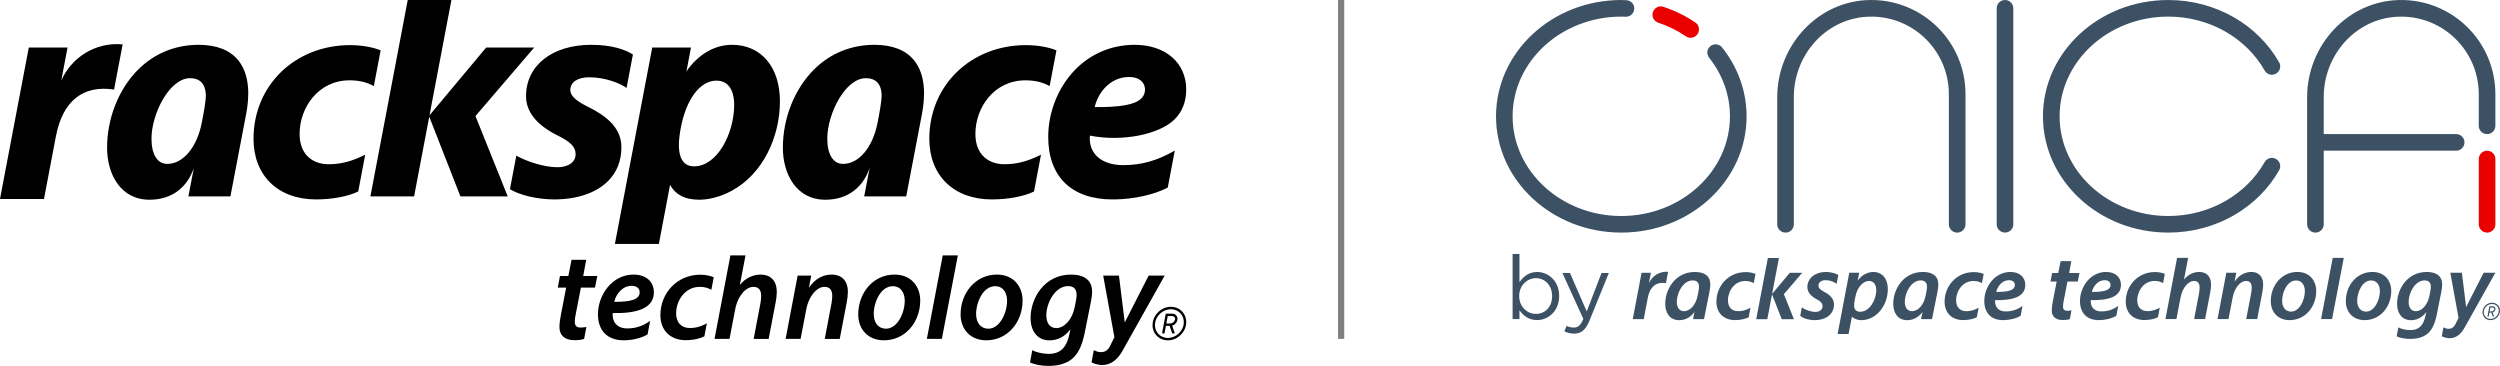 <svg viewBox="0 0 400 58.545" xmlns="http://www.w3.org/2000/svg"><path d="m397.934 24.114c-.733 0-1.329.596-1.329 1.329v10.446c0 .733.596 1.329 1.329 1.329.733 0 1.329-.596 1.329-1.329v-10.446c0-.736-.596-1.329-1.329-1.329zm-126.278-18.739-.003.009c-.385.662-1.252.873-1.888.438-1.351-.922-2.848-1.662-4.46-2.199-.798-.267-1.155-1.199-.733-1.926.311-.54.963-.814 1.553-.615 1.864.615 3.597 1.469 5.159 2.538.562.385.711 1.162.373 1.755z" fill="#eb0000"/><path d="m383.917.003c-8.29.149-14.779 7.265-14.779 15.558v20.329c0 .733.596 1.329 1.329 1.329.733 0 1.332-.596 1.332-1.329v-11.778h21.189c.733 0 1.329-.596 1.329-1.329 0-.733-.596-1.329-1.329-1.329h-21.189v-5.951c0-6.603 4.967-12.374 11.551-12.812 7.221-.485 13.25 5.252 13.25 12.371v5.066c0 .733.596 1.329 1.329 1.329s1.332-.596 1.332-1.329v-5.066c0-8.414-6.895-15.21-15.347-15.058zm-61.785 35.881v-34.555c0-.733-.599-1.329-1.332-1.329s-1.329.596-1.329 1.329v34.554c0 .733.596 1.329 1.329 1.329s1.332-.59 1.332-1.329zm-22.997-35.881c-8.29.149-14.779 7.265-14.779 15.558v20.329c0 .733.596 1.329 1.332 1.329.73 0 1.326-.596 1.326-1.329v-20.388c0-6.603 4.97-12.374 11.554-12.812 7.218-.485 13.25 5.252 13.25 12.371v20.829c0 .733.596 1.329 1.329 1.329.733 0 1.333-.596 1.333-1.329v-20.829c0-8.414-6.902-15.21-15.347-15.058zm-23.612 7.576c-.579-.725-1.718-.624-2.177.177-.276.478-.211 1.068.13 1.5 2.084 2.628 3.314 5.858 3.314 9.352 0 8.796-7.799 15.953-17.384 15.953-9.588 0-17.388-7.156-17.388-15.953s7.799-15.949 17.388-15.949c.236 0 .739.019.749.019.733 0 1.332-.6 1.332-1.332 0-.705-.556-1.267-1.252-1.311-.009 0-.562-.034-.829-.034-11.067 0-20.043 8.33-20.043 18.608 0 10.281 8.976 18.605 20.046 18.605s20.046-8.33 20.046-18.605c-.006-4.134-1.472-7.945-3.932-11.029zm86.813 18.369c.24-.423.671-.693 1.158-.693 1.01 0 1.671 1.087 1.177 1.966-3.348 5.933-10.029 9.992-17.751 9.992-11.07 0-20.046-8.33-20.046-18.605s8.976-18.605 20.046-18.605c7.722 0 14.406 4.056 17.751 9.995.494.876-.168 1.966-1.177 1.966-.488 0-.916-.273-1.158-.693-2.901-5.109-8.712-8.613-15.415-8.613-9.585 0-17.384 7.153-17.384 15.949s7.799 15.953 17.384 15.953c6.703 0 12.514-3.504 15.415-8.613zm37.658 23.883c.07-.771-.497-1.397-1.268-1.397-.771 0-1.449.625-1.519 1.397-.076.707.444 1.391 1.268 1.391.771.006 1.449-.619 1.519-1.391zm-.199-.018c-.058.666-.654 1.21-1.321 1.21-.654 0-1.128-.526-1.069-1.175.058-.66.649-1.21 1.321-1.21.649 0 1.128.526 1.069 1.175zm-.964.187.222.649h-.216l-.216-.631h-.31l-.117.631h-.205l.31-1.642h.538c.245 0 .432.181.438.415.006.216-.146.497-.444.579zm.006-.795h-.374l-.117.614h.339c.181 0 .339-.14.386-.327.035-.146-.082-.286-.234-.286zm-28.243-2.65c0 2.516-1.742 4.666-4.257 4.666-1.862 0-3.014-1.288-3.014-3.043 0-2.5 1.742-4.666 4.257-4.666 1.984 0 3.014 1.424 3.014 3.043zm-5.453 1.576c0 1.014.53 1.727 1.439 1.727 1.319 0 2.197-1.818 2.197-3.289 0-.756-.348-1.696-1.409-1.696-1.408 0-2.226 1.88-2.226 3.258zm17.458-1.576c0 2.516-1.742 4.666-4.257 4.666-1.862 0-3.014-1.288-3.014-3.043 0-2.5 1.742-4.666 4.257-4.666 1.984 0 3.014 1.424 3.014 3.043zm-5.453 1.576c0 1.014.53 1.727 1.439 1.727 1.319 0 2.197-1.818 2.197-3.289 0-.756-.348-1.696-1.409-1.696-1.408 0-2.226 1.88-2.226 3.258zm-3.912-6.868-1.862 9.792h1.758l1.876-9.792zm-28.436 2.263c-2.727 0-4.681 2.166-4.681 4.741 0 1.757 1.135 2.938 2.984 2.938.978 0 1.744-.23 2.175-.45l.291-1.531c-.256.144-.983.557-1.982.557-.984 0-1.621-.622-1.621-1.726 0-1.545 1.076-3.106 2.773-3.106.659 0 1.053.182 1.359.344l.279-1.467c-.259-.125-.874-.301-1.577-.301zm-10.078 5.545c-.167-.289-.228-.789-.197-1.047 2.848.061 4.832-.546 4.832-2.438 0-1.243-.924-2.075-2.379-2.075-2.545 0-4.18 2.423-4.18 4.649 0 1.803.984 3.06 3.03 3.06.97 0 2.05-.248 2.788-.692l.302-1.588c-.601.433-1.462.887-2.682.887-.697 0-1.227-.258-1.514-.756zm2.029-4.242c.561 0 .939.287.939.758 0 .893-1.166 1.135-2.984 1.119.213-.893.94-1.877 2.046-1.877zm25.357.711c0-1.393-.819-2.028-1.878-2.028-1.052 0-2.01.52-2.694 1.547l.273-1.426h-1.591l-1.412 7.422h1.758l.653-3.407c.318-1.729 1.331-2.697 2.133-2.697.697 0 .925.438.925 1.06 0 .287-.035.606-.087.879l-.792 4.165h1.758l.824-4.302c.075-.364.129-.879.129-1.214zm-10.215-2.028c-.934 0-1.794.41-2.454 1.22l.665-3.469h-1.772l-1.862 9.792h1.758l.653-3.407c.318-1.729 1.331-2.697 2.133-2.697.697 0 .925.438.925 1.06 0 .287-.035.606-.087.879l-.792 4.165h1.758l.824-4.302c.075-.364.129-.879.129-1.214 0-1.393-.819-2.028-1.878-2.028zm-20.476-1.733h-1.715l-.377 1.899h-.984l-.258 1.363h.986l-.637 3.288c-.106.545-.152.953-.152 1.363 0 .848.531 1.514 1.742 1.514.425 0 .894-.044 1.152-.151l0-0.0.266-1.399c-.202.043-.453.066-.706.066-.469 0-.651-.258-.651-.668 0-.318.061-.697.136-1.045l.576-2.969h1.652l.272-1.363h-1.652l.35-1.899zm59.263 12.033c1.351.625 2.683.348 3.649-1.379v-.003l4.935-8.797h-1.878l-2.803 5.492-.681-5.492h-1.849l1.315 7.224-.576 1.153c-.517.883-1.419.595-1.839.362l-.274 1.44zm-90.958-10.3c-.941.015-1.867.517-2.488 1.383l.242-1.261h-1.591l-1.865 9.807h1.758l.532-2.775c.339.33.893.562 1.457.562 2.516 0 4.289-2.395 4.289-4.987 0-1.44-.727-2.728-2.334-2.728zm-2.076 6.366c-.621 0-.97-.333-.985-.94-.015-.349.045-.61.091-.879l.136-.682c.303-1.485 1.243-2.425 2.152-2.425.818 0 1.167.682 1.167 1.485 0 1.455-1.016 3.44-2.562 3.44zm18.17-6.344c-2.727 0-4.681 2.166-4.681 4.741 0 1.757 1.135 2.938 2.984 2.938.978 0 1.744-.23 2.175-.45l.291-1.531c-.256.144-.983.557-1.982.557-.984 0-1.621-.622-1.621-1.726 0-1.545 1.076-3.106 2.772-3.106.659 0 1.053.182 1.359.344l.279-1.467c-.259-.125-.874-.301-1.577-.301zm-36.507 0c-2.727 0-4.681 2.166-4.681 4.741 0 1.757 1.135 2.938 2.984 2.938.978 0 1.744-.23 2.175-.45l.291-1.531c-.256.144-.983.557-1.982.557-.984 0-1.621-.622-1.621-1.726 0-1.545 1.076-3.106 2.773-3.106.659 0 1.053.182 1.359.344l.279-1.467c-.259-.125-.874-.301-1.577-.301zm40.104 5.538c-.167-.289-.228-.789-.197-1.047 2.848.061 4.832-.546 4.832-2.438 0-1.243-.924-2.075-2.379-2.075-2.545 0-4.18 2.423-4.18 4.649 0 1.803.984 3.06 3.03 3.06.97 0 2.05-.248 2.788-.692l.302-1.588c-.601.433-1.462.887-2.682.887-.697 0-1.227-.258-1.514-.756zm2.029-4.242c.561 0 .939.287.939.758 0 .893-1.166 1.135-2.984 1.119.213-.893.94-1.877 2.046-1.877zm-50.26-1.317c-3.137 0-4.744 2.774-4.744 5.108 0 1.319.652 2.607 2.228 2.607.98 0 1.865-.479 2.457-1.323l-.235 1.152h1.758l.855-4.284c.091-.409.151-.864.151-1.273 0-1.334-.925-1.986-2.471-1.986zm.561 3.168-.136.682c-.303 1.485-1.243 2.425-2.152 2.425-.818 0-1.167-.682-1.167-1.485 0-1.455 1.016-3.44 2.562-3.44.621 0 .97.333.985.94.015.349-.045.61-.091.879zm35.92-3.168c-3.137 0-4.744 2.774-4.744 5.108 0 1.319.652 2.607 2.228 2.607.98 0 1.865-.479 2.457-1.323l-.235 1.152h1.758l.855-4.284c.091-.409.151-.864.151-1.273 0-1.334-.925-1.986-2.471-1.986zm.561 3.168-.136.682c-.303 1.485-1.243 2.425-2.152 2.425-.818 0-1.167-.682-1.167-1.485 0-1.455 1.016-3.44 2.562-3.44.621 0 .97.333.985.94.015.349-.045.61-.091.879zm-16.146-1.852c.875 0 1.486.372 1.789.58l.269-1.413c-.369-.227-1.142-.485-1.967-.485-1.743 0-2.986 1-2.986 2.425 0 .849.606 1.47 1.455 1.925.728.379.97.682.97 1.137 0 .5-.425.909-1.137.909-.642 0-1.619-.304-2.174-.736l-.257 1.35c.511.46 1.422.69 2.264.705 1.773.015 3.138-.894 3.138-2.531 0-.94-.712-1.546-1.531-1.985-.637-.318-.955-.606-.955-1.031 0-.5.455-.849 1.122-.849zm-3.726-1.179h-1.989l-2.825 3.379 1.093-5.749h-1.772l-1.862 9.792h1.773l.755-3.974 1.555 3.974h1.953l-1.609-4.006 2.928-3.416zm-21.457-.158c-1.35-.123-2.554.649-3.061 1.804l.313-1.645h-1.496l-1.409 7.407h1.758l.65-3.415v-.002c.349-1.836 1.403-2.571 2.902-2.344l.343-1.804zm121.382.022c-3.137 0-4.744 2.774-4.744 5.108 0 1.319.652 2.607 2.228 2.607.978 0 1.86-.477 2.452-1.317l-.141.645c-.363 1.713-1.242 2.257-2.394 2.257-.697 0-1.514-.182-1.939-.44l-.274 1.44c.51.251 1.312.409 2.176.409.933 0 1.974-.182 2.755-.819.842-.696 1.256-1.847 1.531-3.286l.668-3.346c.091-.409.151-.864.151-1.273 0-1.334-.925-1.986-2.471-1.986zm.561 3.168-.136.682c-.303 1.485-1.243 2.425-2.152 2.425-.818 0-1.167-.682-1.167-1.485 0-1.455 1.016-3.44 2.562-3.44.621 0 .97.333.985.94.015.349-.045.61-.091.879zm-145.721 2.956v1.413h-1.099v-10.418h1.099v4.524c.599-.885 1.47-1.641 2.826-1.641 1.77 0 3.525 1.399 3.525 3.825v.029c0 2.412-1.741 3.839-3.525 3.839-1.37 0-2.255-.742-2.826-1.57zm5.223-2.255v-.028c0-1.741-1.199-2.854-2.597-2.854-1.37 0-2.669 1.156-2.669 2.84v.029c0 1.712 1.299 2.854 2.669 2.854 1.427 0 2.597-1.056 2.597-2.84zm7.908-3.71h1.17l-3.097 7.621c-.628 1.527-1.341 2.084-2.455 2.084-.614 0-1.07-.129-1.57-.371l.371-.871c.357.186.685.271 1.156.271.656 0 1.07-.342 1.513-1.384l-3.354-7.35h1.213l2.683 6.151 2.369-6.151z" fill="#3d5165"/><path d="m214.083.003h.992v54.216h-.992z" fill="#808080"/><path d="m189.785 51.774c.135-1.485-.956-2.689-2.441-2.689s-2.79 1.204-2.925 2.689c-.146 1.361.855 2.677 2.441 2.677 1.485.011 2.79-1.192 2.925-2.677zm-.383-.034c-.113 1.282-1.26 2.329-2.542 2.329-1.26 0-2.171-1.012-2.059-2.261.113-1.271 1.249-2.329 2.542-2.329 1.249 0 2.171 1.012 2.059 2.261zm-1.856.36.427 1.249h-.416l-.416-1.215h-.596l-.225 1.215h-.394l.596-3.161h1.035c.472 0 .833.349.844.799.011.416-.281.956-.855 1.114h-0zm.011-1.53h-.72l-.225 1.181h.652c.349 0 .652-.27.742-.63.068-.281-.158-.551-.45-.551zm-88.131-27.017c0 2.19-.731 4.021-2.169 5.448-1.913 1.899-5.018 2.935-8.75 2.906-2.679-.044-5.385-.695-6.916-1.636l1.02-5.366c1.623.922 4.458 1.853 6.573 1.853 1.742 0 2.915-.804 2.915-2.093 0-1.169-.825-1.985-2.932-3.016-3.333-1.667-5-3.779-5-6.269 0-4.899 4.173-8.21 10.434-8.21 3.313 0 5.47.781 6.666 1.548l-1.018 5.355c-.948-.712-3.357-1.706-5.985-1.706-1.825 0-3.013.764-3.013 2.044 0 .918.909 1.74 2.834 2.679 2.508 1.253 5.341 3.108 5.341 6.464zm-43.398-16.334c-8.82 0-15.465 6.441-15.465 14.981 0 5.898 3.919 9.707 9.999 9.707 2.6 0 5.128-.476 6.756-1.269l1.114-5.884c-2.176 1.079-3.879 1.522-5.887 1.522-2.223 0-4.608-1.279-4.608-4.85 0-4.208 2.984-8.575 7.994-8.575 1.518 0 2.789.301 3.884.925l1.09-5.721c-1.261-.522-3.087-.835-4.877-.835zm123.671 19.202c2.943 0 5.491-.72 8.268-2.333l-1.127 5.923c-3.354 1.713-7.295 1.898-8.834 1.898-6.548 0-10.291-3.642-10.291-9.999 0-3.666 1.347-7.339 3.692-10.079 2.573-3.007 6.171-4.661 10.129-4.661 4.954 0 8.258 2.878 8.258 7.145 0 1.973-.642 3.596-1.907 4.829-2.366 2.306-8.197 3.598-13.507 2.555-.253 2.992 2 4.721 5.318 4.721zm-4.548-9.287c4.13.034 6.454-.384 7.467-1.388 1.098-1.091.754-3.427-1.952-3.427-3.044 0-4.983 2.496-5.515 4.815zm-10.996-9.915c-8.82 0-15.465 6.441-15.465 14.981 0 5.898 3.919 9.707 9.999 9.707 2.6 0 5.128-.476 6.756-1.269l1.114-5.884c-2.176 1.079-3.879 1.522-5.887 1.522-2.223 0-4.608-1.279-4.608-4.85 0-4.208 2.984-8.575 7.994-8.575 1.518 0 2.789.301 3.884.925l1.09-5.721c-1.261-.522-3.087-.835-4.877-.835zm-16.624 10.923-2.538 13.282h-6.722l.874-4.572c-.943 2.849-3.24 5.104-7.093 5.104-4.677 0-6.79-4.152-6.792-8.306-.003-4.72 1.851-9.394 4.957-12.502 2.602-2.603 5.959-3.978 9.713-3.978 2.856.011 4.968.838 6.292 2.442 1.959 2.374 1.799 5.939 1.31 8.53zm-6.472-3.056c-.082-1.675-.954-2.578-2.517-2.578-3.31 0-6.178 5.714-6.176 9.687.001 2.482.921 4.028 2.522 4.028 2.56 0 4.766-2.678 5.524-6.599.258-1.325.693-3.5.646-4.539zm-101.655 3.056-2.538 13.282h-6.722l.874-4.572c-.943 2.849-3.24 5.104-7.093 5.104-4.677 0-6.79-4.152-6.792-8.306-.003-4.72 1.851-9.394 4.957-12.502 2.602-2.603 5.959-3.978 9.713-3.978 2.856.011 4.968.838 6.292 2.442 1.959 2.374 1.799 5.939 1.31 8.53zm-6.472-3.056c-.082-1.675-.954-2.578-2.517-2.578-3.31 0-6.178 5.714-6.176 9.687.001 2.482.921 4.028 2.522 4.028 2.56 0 4.766-2.678 5.524-6.599.258-1.325.693-3.5.646-4.539zm91.857 1.115c0 5.77-2.771 11.687-7.764 14.349-1.834.978-3.59 1.389-5.116 1.406-2.5-0-3.901-.935-4.7-2.375l-1.788 9.448h-7.037l5.974-31.423h6.198l-.725 3.814c1.751-2.547 4.345-4.251 7.28-4.251 4.658 0 7.677 3.53 7.677 9.032zm-7.319.533c0-1.119-.264-3.835-2.842-3.835-2.621 0-4.834 2.986-5.692 7.516-.294 1.549-1.115 6.199 2.123 6.199 3.696 0 6.411-5.247 6.411-9.879zm-107.668-3.848 1.003-5.28h-6.198l-4.61 24.237h7.039l1.901-9.993c1.121-5.893 4.501-8.251 9.313-7.522l1.375-7.229c-4.331-.395-8.195 2.083-9.822 5.788zm56.453 18.537 2.424-12.753 4.99 12.753h7.568l-5.163-12.854 9.396-10.963h-7.683l-9.066 10.843 3.507-18.448h-6.989l-5.974 31.422zm80.982 16.661c0 3.433-2.377 6.365-5.808 6.365-2.54 0-4.111-1.757-4.111-4.152 0-3.411 2.377-6.365 5.808-6.365 2.706 0 4.111 1.943 4.111 4.152zm-7.439 2.151c0 1.383.723 2.357 1.963 2.357 1.799 0 2.997-2.48 2.997-4.487 0-1.032-.475-2.314-1.922-2.314-1.92 0-3.037 2.565-3.037 4.445zm23.816-2.151c0 3.433-2.377 6.365-5.808 6.365-2.54 0-4.111-1.757-4.111-4.152 0-3.411 2.377-6.365 5.808-6.365 2.706 0 4.111 1.943 4.111 4.152zm-7.439 2.151c0 1.383.723 2.357 1.963 2.357 1.799 0 2.997-2.48 2.997-4.487 0-1.032-.475-2.314-1.922-2.314-1.92 0-3.037 2.565-3.037 4.445zm-5.337-9.37-2.541 13.358h2.399l2.559-13.358zm-38.792 3.087c-3.72 0-6.385 2.954-6.385 6.468 0 2.397 1.549 4.008 4.071 4.008 1.335 0 2.379-.314 2.967-.614l.397-2.088c-.349.196-1.34.76-2.704.76-1.343 0-2.211-.848-2.211-2.355 0-2.108 1.468-4.237 3.782-4.237.899 0 1.437.249 1.854.469l.381-2.002c-.353-.17-1.192-.41-2.152-.41zm-13.748 7.565c-.228-.394-.311-1.076-.269-1.428 3.885.083 6.591-.745 6.591-3.326 0-1.696-1.26-2.831-3.245-2.831-3.471 0-5.703 3.306-5.703 6.343 0 2.46 1.343 4.174 4.134 4.174 1.323 0 2.797-.339 3.804-.943l.412-2.167c-.819.591-1.994 1.21-3.658 1.21-.951 0-1.674-.351-2.066-1.032zm2.769-5.787c.765 0 1.28.392 1.28 1.034 0 1.218-1.591 1.549-4.071 1.527.291-1.218 1.282-2.561 2.791-2.561zm34.592.969c0-1.9-1.117-2.767-2.563-2.767-1.436 0-2.743.71-3.676 2.111l.373-1.945h-2.17l-1.926 10.125h2.399l.891-4.649c.434-2.359 1.815-3.679 2.91-3.679.951 0 1.262.598 1.262 1.446 0 .392-.048.827-.119 1.2l-1.081 5.682h2.399l1.124-5.868c.103-.497.176-1.199.176-1.656zm-13.936-2.767c-1.274 0-2.447.56-3.348 1.665l.907-4.732h-2.417l-2.541 13.358h2.399l.891-4.649c.434-2.359 1.815-3.679 2.91-3.679.951 0 1.262.598 1.262 1.446 0 .392-.048.827-.119 1.2l-1.081 5.682h2.399l1.124-5.868c.103-.497.176-1.199.176-1.656 0-1.9-1.117-2.767-2.563-2.767zm-27.933-2.364h-2.34l-.514 2.59h-1.343l-.351 1.86h1.345l-.868 4.485c-.145.743-.208 1.3-.208 1.86 0 1.157.725 2.066 2.377 2.066.58 0 1.22-.061 1.571-.206l0-0.0.363-1.908c-.275.059-.617.091-.963.091-.64 0-.888-.351-.888-.911 0-.434.083-.951.186-1.426l.786-4.051h2.254l.372-1.86h-2.254l.478-2.59zm80.847 16.416c1.844.853 3.661.475 4.978-1.881v-.004l6.733-12.001h-2.563l-3.824 7.492-.928-7.492h-2.522l1.794 9.855-.785 1.573c-.705 1.205-1.936.812-2.509.494l-.373 1.964zm-3.275-14.052c-4.28 0-6.472 3.784-6.472 6.968 0 1.799.889 3.556 3.04 3.556 1.334 0 2.538-.651 3.345-1.797l-.193.881c-.495 2.336-1.694 3.08-3.265 3.08-.951 0-2.066-.248-2.645-.6l-.373 1.964c.696.343 1.79.558 2.969.558 1.273 0 2.693-.248 3.758-1.117 1.149-.949 1.714-2.52 2.089-4.483l.911-4.565c.124-.559.207-1.179.207-1.737 0-1.819-1.261-2.709-3.37-2.709zm.765 4.322-.186.93c-.414 2.026-1.696 3.308-2.936 3.308-1.116 0-1.592-.93-1.592-2.026 0-1.985 1.386-4.693 3.494-4.693.848 0 1.323.455 1.344 1.282.021.476-.061.832-.124 1.199z"/></svg> 